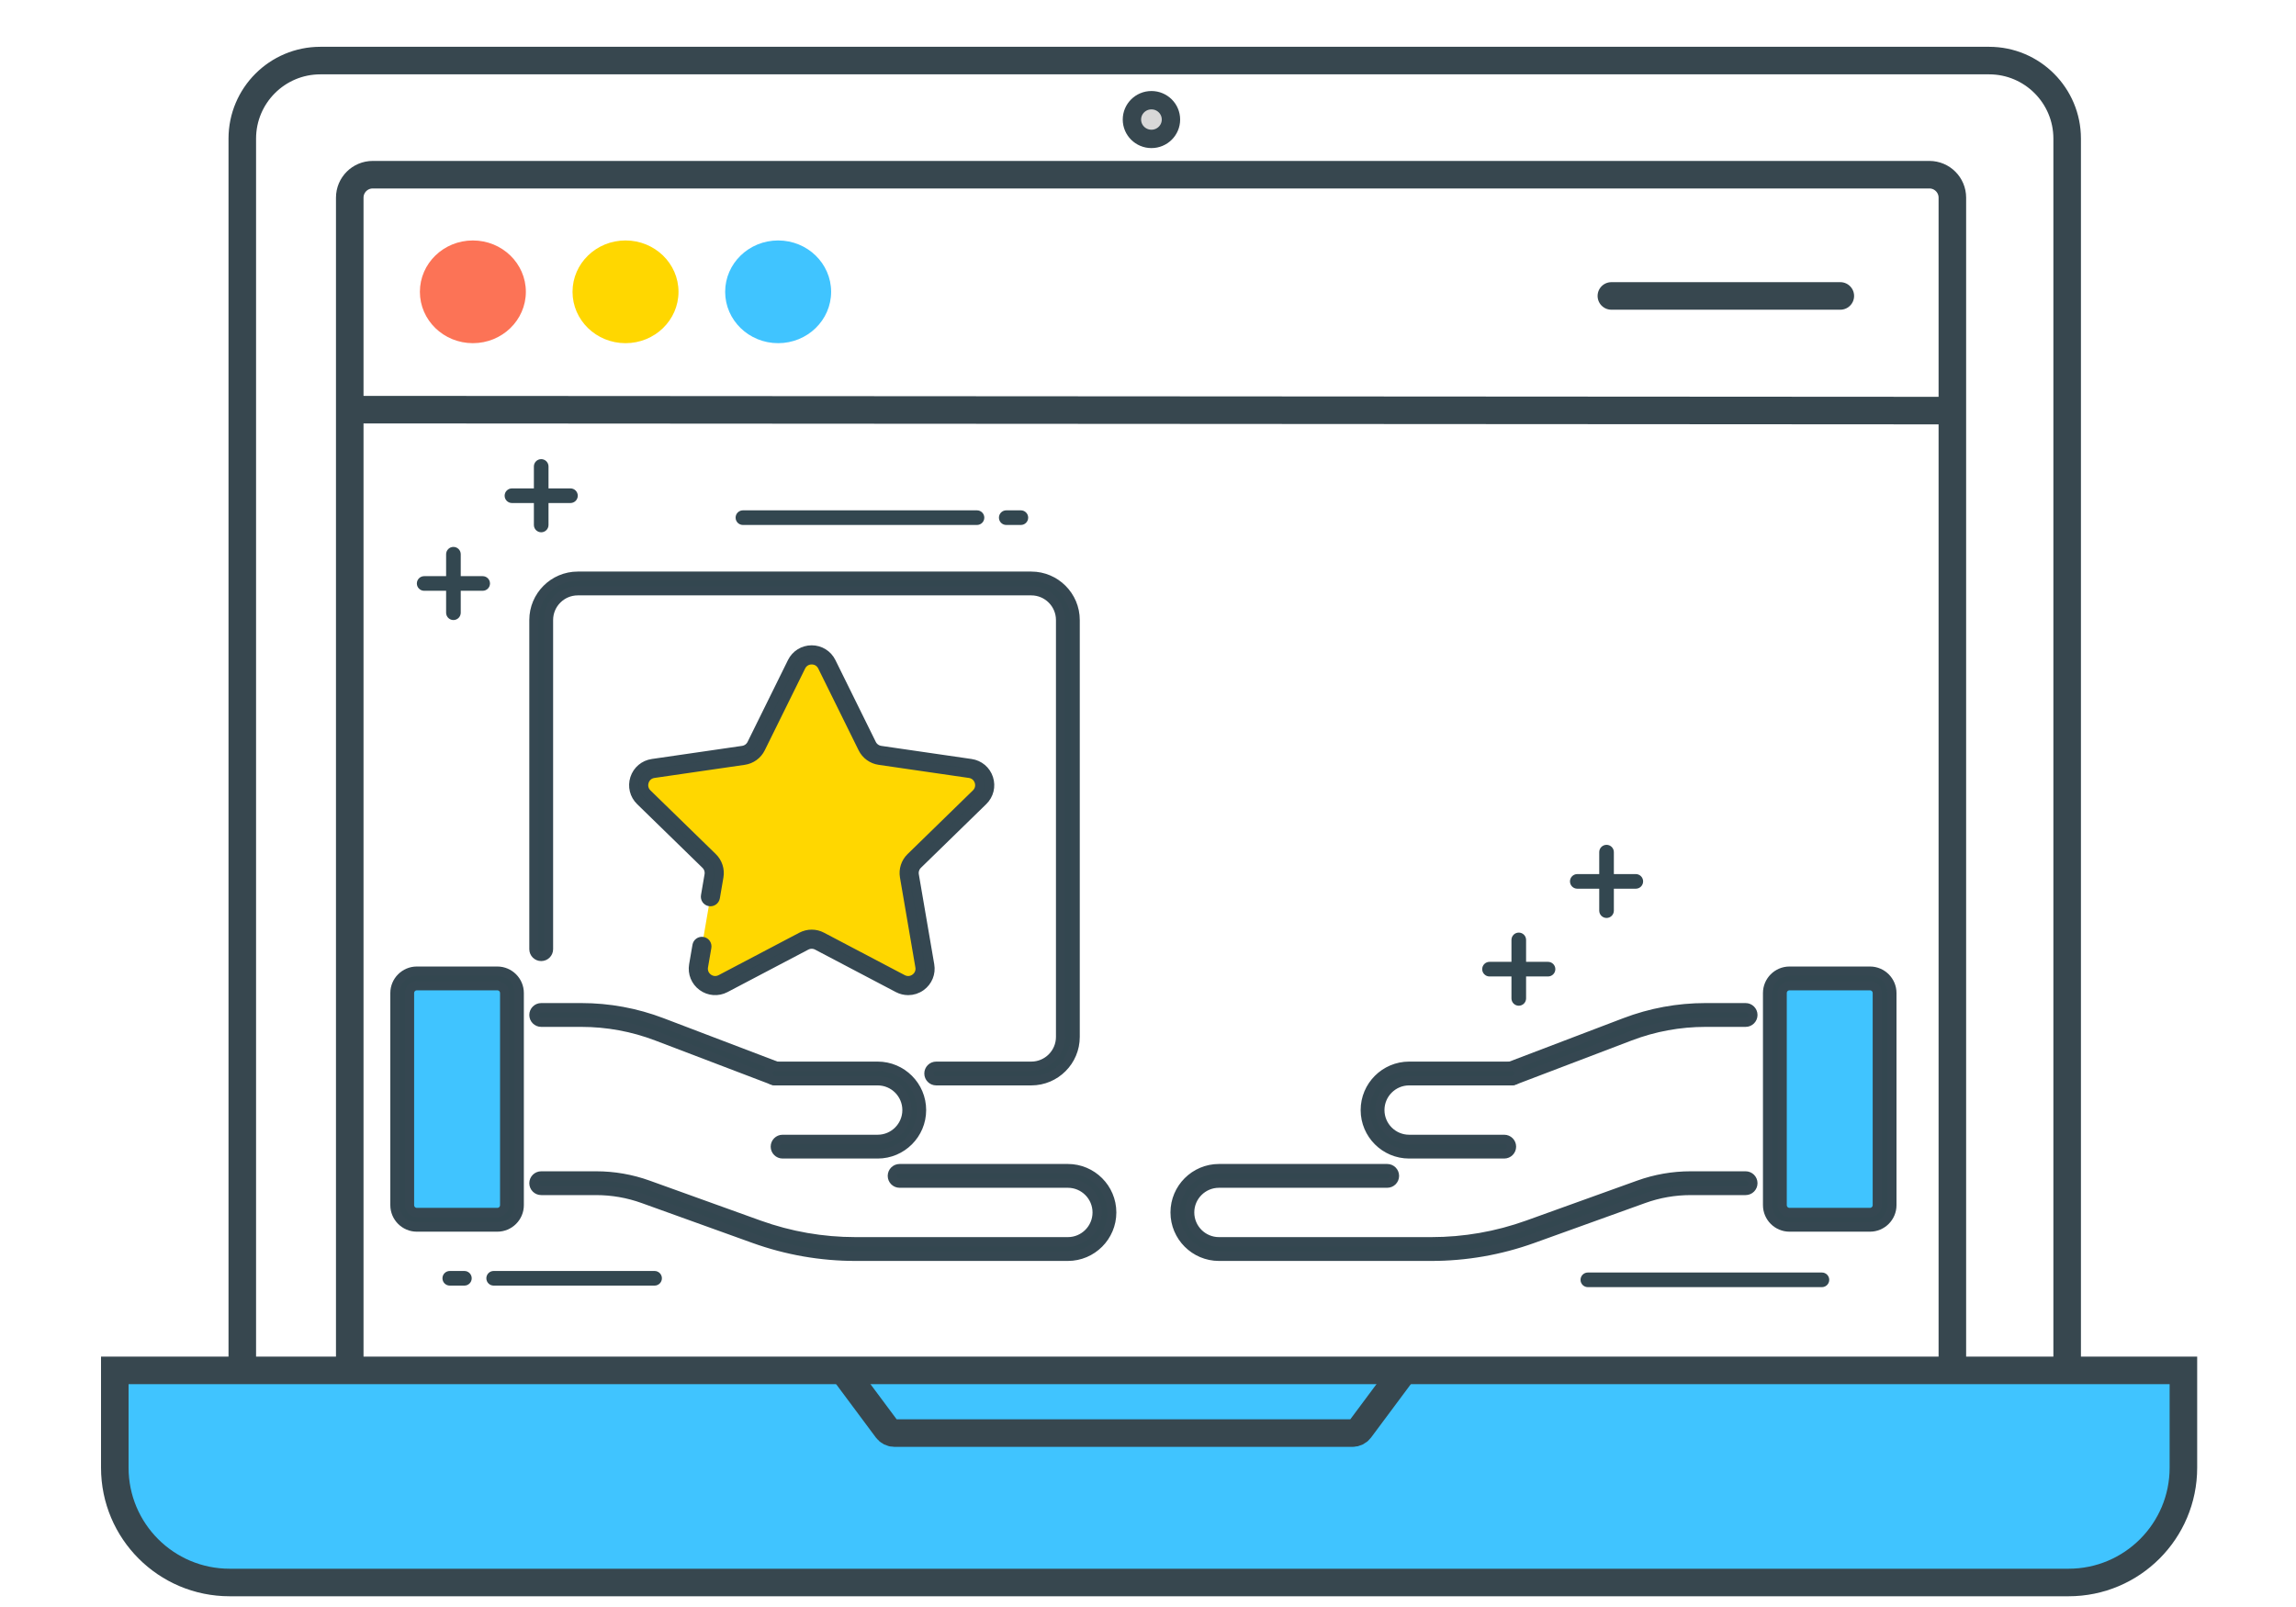 <?xml version="1.0" encoding="UTF-8"?> <svg xmlns="http://www.w3.org/2000/svg" xmlns:xlink="http://www.w3.org/1999/xlink" width="250px" height="175px" viewBox="0 0 250 175" version="1.1"><title>0BC3B988-B994-49B6-8900-965629C7FC5D@2x</title><g id="Page-1" stroke="none" stroke-width="1" fill="none" fill-rule="evenodd"><g id="Marketplace-Solution-Development" transform="translate(-893, -2626)"><g id="Group-6" transform="translate(893, 2626)"><g id="Group-48" transform="translate(43, 50)" fill-rule="nonzero"><g id="technical"><path d="M41.416,67.699 C41.322,67.699 41.225,67.684 41.132,67.646 L28.516,62.839 C25.88,61.835 23.113,61.326 20.294,61.326 L15.929,61.326 C15.49,61.326 15.133,60.969 15.133,60.529 C15.133,60.09 15.49,59.733 15.929,59.733 L20.294,59.733 C23.307,59.733 26.265,60.276 29.083,61.35 L41.701,66.158 C42.112,66.313 42.317,66.774 42.161,67.187 C42.039,67.503 41.736,67.699 41.416,67.699 Z" id="Path" stroke="#354751" fill="#334750"></path><path d="M73.274,86.814 L50.161,86.814 C46.38,86.814 42.658,86.164 39.1,84.884 L27.035,80.54 C25.386,79.945 23.661,79.644 21.909,79.644 L15.929,79.644 C15.49,79.644 15.133,79.287 15.133,78.848 C15.133,78.409 15.49,78.052 15.929,78.052 L21.91,78.052 C23.848,78.052 25.753,78.384 27.577,79.041 L39.642,83.385 C43.027,84.603 46.566,85.22 50.163,85.22 L73.274,85.22 C75.031,85.22 76.46,83.791 76.46,82.034 C76.46,80.277 75.031,78.848 73.274,78.848 L54.956,78.848 C54.516,78.848 54.159,78.491 54.159,78.052 C54.159,77.612 54.516,77.255 54.956,77.255 L73.274,77.255 C75.909,77.255 78.053,79.399 78.053,82.034 C78.053,84.668 75.909,86.814 73.274,86.814 L73.274,86.814 Z" id="Path" stroke="#354751" fill="#334750"></path><path d="M0.796,58.142 L0.796,81.239 C0.796,82.118 1.51,82.832 2.389,82.832 L11.15,82.832 C12.029,82.832 12.743,82.118 12.743,81.239 L12.743,58.142 C12.743,57.263 12.029,56.549 11.15,56.549 L2.389,56.549 C1.51,56.549 0.796,57.263 0.796,58.142 Z" id="Path" fill="#40C4FF"></path><g id="Group" transform="translate(0, 5.575)" fill="#334750"><path d="M11.15,78.053 L2.389,78.053 C1.072,78.053 0,76.981 0,75.664 L0,52.566 C0,51.249 1.072,50.177 2.389,50.177 L11.15,50.177 C12.468,50.177 13.54,51.249 13.54,52.566 L13.54,75.664 C13.54,76.981 12.468,78.053 11.15,78.053 Z M2.389,51.77 C1.95,51.77 1.593,52.127 1.593,52.566 L1.593,75.664 C1.593,76.103 1.95,76.46 2.389,76.46 L11.15,76.46 C11.59,76.46 11.947,76.103 11.947,75.664 L11.947,52.566 C11.947,52.127 11.59,51.77 11.15,51.77 L2.389,51.77 Z" id="Shape" stroke="#354751"></path><path d="M52.566,70.088 L42.212,70.088 C41.773,70.088 41.416,69.731 41.416,69.292 C41.416,68.853 41.773,68.496 42.212,68.496 L52.566,68.496 C54.323,68.496 55.752,67.067 55.752,65.31 C55.752,63.553 54.323,62.124 52.566,62.124 L41.416,62.124 C40.976,62.124 40.619,61.767 40.619,61.327 C40.619,60.888 40.976,60.531 41.416,60.531 L52.566,60.531 C55.201,60.531 57.345,62.675 57.345,65.31 C57.345,67.944 55.201,70.088 52.566,70.088 Z" id="Path" stroke="#354751"></path><path d="M69.292,62.124 L58.938,62.124 C58.499,62.124 58.142,61.767 58.142,61.327 C58.142,60.888 58.499,60.531 58.938,60.531 L69.292,60.531 C71.049,60.531 72.478,59.102 72.478,57.345 L72.478,11.947 C72.478,10.19 71.049,8.761 69.292,8.761 L19.912,8.761 C18.154,8.761 16.726,10.19 16.726,11.947 L16.726,47.788 C16.726,48.227 16.369,48.584 15.929,48.584 C15.49,48.584 15.133,48.227 15.133,47.788 L15.133,11.947 C15.133,9.313 17.277,7.168 19.912,7.168 L69.292,7.168 C71.926,7.168 74.071,9.313 74.071,11.947 L74.071,57.345 C74.071,59.98 71.926,62.124 69.292,62.124 Z" id="Path" stroke="#354751"></path><path d="M7.566,84.425 L5.973,84.425 C5.534,84.425 5.177,84.068 5.177,83.628 C5.177,83.189 5.534,82.832 5.973,82.832 L7.566,82.832 C8.006,82.832 8.363,83.189 8.363,83.628 C8.363,84.068 8.006,84.425 7.566,84.425 Z" id="Path"></path><path d="M28.274,84.425 L10.752,84.425 C10.313,84.425 9.956,84.068 9.956,83.628 C9.956,83.189 10.313,82.832 10.752,82.832 L28.274,82.832 C28.714,82.832 29.071,83.189 29.071,83.628 C29.071,84.068 28.714,84.425 28.274,84.425 Z" id="Path"></path><path d="M68.158,1.593 L66.565,1.593 C66.126,1.593 65.769,1.236 65.769,0.796 C65.769,0.357 66.126,0 66.565,0 L68.158,0 C68.597,0 68.954,0.357 68.954,0.796 C68.954,1.236 68.597,1.593 68.158,1.593 Z" id="Path"></path><path d="M63.379,1.593 L37.893,1.593 C37.453,1.593 37.096,1.236 37.096,0.796 C37.096,0.357 37.453,0 37.893,0 L63.379,0 C63.819,0 64.176,0.357 64.176,0.796 C64.176,1.236 63.819,1.593 63.379,1.593 Z" id="Path"></path><path d="M155.379,84.593 L129.893,84.593 C129.453,84.593 129.096,84.236 129.096,83.796 C129.096,83.357 129.453,83 129.893,83 L155.379,83 C155.819,83 156.176,83.357 156.176,83.796 C156.176,84.236 155.819,84.593 155.379,84.593 Z" id="Path"></path></g><g id="Group-45" transform="translate(2.389, 0)" fill="#334750"><path d="M16.726,4.779 L10.354,4.779 C9.915,4.779 9.558,4.422 9.558,3.982 C9.558,3.543 9.915,3.186 10.354,3.186 L16.726,3.186 C17.165,3.186 17.522,3.543 17.522,3.982 C17.522,4.422 17.165,4.779 16.726,4.779 Z" id="Path"></path><path d="M13.54,7.965 C13.1,7.965 12.743,7.608 12.743,7.168 L12.743,0.796 C12.743,0.357 13.1,-3.99680289e-15 13.54,-3.99680289e-15 C13.979,-3.99680289e-15 14.336,0.357 14.336,0.796 L14.336,7.168 C14.336,7.608 13.979,7.965 13.54,7.965 Z" id="Path"></path><path d="M7.168,14.336 L0.796,14.336 C0.357,14.336 -4.4408921e-15,13.979 -4.4408921e-15,13.54 C-4.4408921e-15,13.1 0.357,12.743 0.796,12.743 L7.168,12.743 C7.608,12.743 7.965,13.1 7.965,13.54 C7.965,13.979 7.608,14.336 7.168,14.336 Z" id="Path"></path><path d="M3.982,17.522 C3.543,17.522 3.186,17.165 3.186,16.726 L3.186,10.354 C3.186,9.915 3.543,9.558 3.982,9.558 C4.422,9.558 4.779,9.915 4.779,10.354 L4.779,16.726 C4.779,17.165 4.422,17.522 3.982,17.522 Z" id="Path"></path></g></g><g id="favorite-(1)" transform="translate(26, 20)"><path d="M37.663,16.819 C38.754,15.756 38.152,13.904 36.645,13.685 L26.81,12.256 C26.212,12.169 25.694,11.793 25.427,11.25 L21.029,2.339 C20.355,0.974 18.407,0.974 17.733,2.339 L13.335,11.25 C13.068,11.793 12.55,12.169 11.952,12.256 L2.117,13.685 C0.61,13.904 0.008,15.756 1.099,16.819 L8.215,23.756 C8.648,24.178 8.846,24.786 8.743,25.383 L8.354,27.652 L7.427,33.058 L7.064,35.177 C6.806,36.679 8.382,37.823 9.73,37.114 L18.526,32.49 C19.061,32.209 19.701,32.209 20.236,32.49 L29.032,37.114 C30.38,37.824 31.956,36.679 31.699,35.177 L30.019,25.383 C29.917,24.786 30.114,24.178 30.547,23.756 L37.663,16.819 Z" id="Path" fill="#FFD700"></path><path d="M38.041,17.207 C38.695,16.57 38.925,15.635 38.643,14.768 C38.362,13.9 37.625,13.28 36.722,13.149 L26.889,11.72 C26.466,11.658 26.101,11.394 25.912,11.011 L21.514,2.1 C21.111,1.281 20.293,0.773 19.381,0.773 C18.468,0.773 17.651,1.281 17.247,2.1 L12.849,11.011 C12.661,11.394 12.296,11.658 11.873,11.72 L2.039,13.149 C1.136,13.28 0.4,13.901 0.118,14.768 C-0.164,15.636 0.067,16.57 0.72,17.207 L7.836,24.144 C8.142,24.441 8.281,24.87 8.208,25.291 L7.82,27.56 C7.769,27.854 7.967,28.135 8.262,28.185 C8.557,28.236 8.837,28.038 8.888,27.743 L9.277,25.474 C9.409,24.702 9.154,23.914 8.592,23.368 L1.476,16.431 C1.115,16.079 0.993,15.583 1.148,15.103 C1.304,14.623 1.695,14.293 2.195,14.221 L12.028,12.792 C12.804,12.68 13.473,12.192 13.82,11.49 L18.218,2.579 C18.442,2.126 18.876,1.857 19.381,1.857 C19.885,1.857 20.319,2.127 20.543,2.579 L24.941,11.49 C25.288,12.192 25.957,12.679 26.733,12.792 L36.566,14.221 C37.066,14.294 37.457,14.623 37.613,15.103 C37.769,15.583 37.646,16.079 37.285,16.431 L30.169,23.368 C29.608,23.914 29.352,24.702 29.485,25.474 L31.164,35.269 C31.25,35.766 31.057,36.239 30.649,36.536 C30.241,36.832 29.73,36.869 29.283,36.635 L20.488,32.01 C19.795,31.645 18.966,31.646 18.274,32.01 L9.478,36.635 C9.031,36.869 8.521,36.832 8.113,36.536 C7.705,36.239 7.512,35.766 7.597,35.269 L7.961,33.149 C8.011,32.855 7.813,32.574 7.518,32.524 C7.225,32.474 6.943,32.671 6.893,32.967 L6.529,35.085 C6.375,35.985 6.738,36.876 7.476,37.412 C8.213,37.949 9.174,38.018 9.982,37.594 L18.778,32.97 C19.155,32.771 19.606,32.771 19.984,32.97 L28.78,37.594 C29.131,37.778 29.511,37.869 29.889,37.869 C30.38,37.869 30.869,37.716 31.286,37.412 C32.024,36.876 32.387,35.985 32.232,35.086 L30.553,25.292 C30.481,24.87 30.62,24.441 30.926,24.144 L38.041,17.207 Z" id="Path" stroke="#354751" fill="#334750"></path></g><g id="Group-45" transform="translate(118.389, 42)" fill="#334750"><path d="M16.726,4.779 L10.354,4.779 C9.915,4.779 9.558,4.422 9.558,3.982 C9.558,3.543 9.915,3.186 10.354,3.186 L16.726,3.186 C17.165,3.186 17.522,3.543 17.522,3.982 C17.522,4.422 17.165,4.779 16.726,4.779 Z" id="Path"></path><path d="M13.54,7.965 C13.1,7.965 12.743,7.608 12.743,7.168 L12.743,0.796 C12.743,0.357 13.1,-3.99680289e-15 13.54,-3.99680289e-15 C13.979,-3.99680289e-15 14.336,0.357 14.336,0.796 L14.336,7.168 C14.336,7.608 13.979,7.965 13.54,7.965 Z" id="Path"></path><path d="M7.168,14.336 L0.796,14.336 C0.357,14.336 -4.4408921e-15,13.979 -4.4408921e-15,13.54 C-4.4408921e-15,13.1 0.357,12.743 0.796,12.743 L7.168,12.743 C7.608,12.743 7.965,13.1 7.965,13.54 C7.965,13.979 7.608,14.336 7.168,14.336 Z" id="Path"></path><path d="M3.982,17.522 C3.543,17.522 3.186,17.165 3.186,16.726 L3.186,10.354 C3.186,9.915 3.543,9.558 3.982,9.558 C4.422,9.558 4.779,9.915 4.779,10.354 L4.779,16.726 C4.779,17.165 4.422,17.522 3.982,17.522 Z" id="Path"></path></g><g id="technical" transform="translate(123.5, 71) scale(-1, 1) translate(-123.5, -71) translate(84, 55)"><path d="M41.416,12.699 C41.322,12.699 41.225,12.684 41.132,12.646 L28.516,7.839 C25.88,6.835 23.113,6.326 20.294,6.326 L15.929,6.326 C15.49,6.326 15.133,5.969 15.133,5.529 C15.133,5.09 15.49,4.733 15.929,4.733 L20.294,4.733 C23.307,4.733 26.265,5.276 29.083,6.35 L41.701,11.158 C42.112,11.313 42.317,11.774 42.161,12.187 C42.039,12.503 41.736,12.699 41.416,12.699 Z" id="Path" stroke="#354751" fill="#334750"></path><path d="M73.274,31.814 L50.161,31.814 C46.38,31.814 42.658,31.164 39.1,29.884 L27.035,25.54 C25.386,24.945 23.661,24.644 21.909,24.644 L15.929,24.644 C15.49,24.644 15.133,24.287 15.133,23.848 C15.133,23.409 15.49,23.052 15.929,23.052 L21.91,23.052 C23.848,23.052 25.753,23.384 27.577,24.041 L39.642,28.385 C43.027,29.603 46.566,30.22 50.163,30.22 L73.274,30.22 C75.031,30.22 76.46,28.791 76.46,27.034 C76.46,25.277 75.031,23.848 73.274,23.848 L54.956,23.848 C54.516,23.848 54.159,23.491 54.159,23.052 C54.159,22.612 54.516,22.255 54.956,22.255 L73.274,22.255 C75.909,22.255 78.053,24.399 78.053,27.034 C78.053,29.668 75.909,31.814 73.274,31.814 L73.274,31.814 Z" id="Path" stroke="#354751" fill="#334750"></path><path d="M0.796,3.142 L0.796,26.239 C0.796,27.118 1.51,27.832 2.389,27.832 L11.15,27.832 C12.029,27.832 12.743,27.118 12.743,26.239 L12.743,3.142 C12.743,2.263 12.029,1.549 11.15,1.549 L2.389,1.549 C1.51,1.549 0.796,2.263 0.796,3.142 Z" id="Path" fill="#40C4FF"></path><g id="Group" transform="translate(0, 0.575)" fill="#334750" stroke="#354751"><path d="M11.15,28.053 L2.389,28.053 C1.072,28.053 0,26.981 0,25.664 L0,2.566 C0,1.249 1.072,0.177 2.389,0.177 L11.15,0.177 C12.468,0.177 13.54,1.249 13.54,2.566 L13.54,25.664 C13.54,26.981 12.468,28.053 11.15,28.053 Z M2.389,1.77 C1.95,1.77 1.593,2.127 1.593,2.566 L1.593,25.664 C1.593,26.103 1.95,26.46 2.389,26.46 L11.15,26.46 C11.59,26.46 11.947,26.103 11.947,25.664 L11.947,2.566 C11.947,2.127 11.59,1.77 11.15,1.77 L2.389,1.77 Z" id="Shape"></path><path d="M52.566,20.088 L42.212,20.088 C41.773,20.088 41.416,19.731 41.416,19.292 C41.416,18.853 41.773,18.496 42.212,18.496 L52.566,18.496 C54.323,18.496 55.752,17.067 55.752,15.31 C55.752,13.553 54.323,12.124 52.566,12.124 L41.416,12.124 C40.976,12.124 40.619,11.767 40.619,11.327 C40.619,10.888 40.976,10.531 41.416,10.531 L52.566,10.531 C55.201,10.531 57.345,12.675 57.345,15.31 C57.345,17.944 55.201,20.088 52.566,20.088 Z" id="Path"></path></g></g></g><g id="Social-Media-App-Dev"><rect id="Rectangle" x="0" y="0" width="250" height="174.006"></rect><g id="Group-17" transform="translate(11, 5.096)"><path d="M205.583,1.5 C207.93,1.5 210.055,2.451 211.593,3.99 C213.131,5.528 214.083,7.653 214.083,10 L214.083,10 L214.083,145.736 L15.382,145.736 L15.382,10 C15.382,7.653 16.334,5.528 17.872,3.99 C19.41,2.451 21.535,1.5 23.882,1.5 L23.882,1.5 Z" id="Rectangle" stroke="#37474F" stroke-width="3"></path><path d="M199.083,13.929 C199.773,13.929 200.398,14.209 200.85,14.661 C201.303,15.114 201.583,15.739 201.583,16.429 L201.583,16.429 L201.583,158.165 L27.083,158.165 L27.083,16.429 C27.083,15.739 27.362,15.114 27.815,14.661 C28.267,14.209 28.892,13.929 29.583,13.929 L29.583,13.929 Z" id="Rectangle" stroke="#37474F" stroke-width="3"></path><ellipse id="Oval" stroke="#37474F" stroke-width="2" fill="#D8D8D8" cx="114.375" cy="7.923" rx="2.125" ry="2.107"></ellipse><path d="M226.74,144.134 L226.74,154.735 C226.74,158.187 225.341,161.312 223.079,163.574 C220.817,165.836 217.692,167.235 214.24,167.235 L214.24,167.235 L14,167.235 C10.548,167.235 7.423,165.836 5.161,163.574 C2.899,161.312 1.5,158.187 1.5,154.735 L1.5,154.735 L1.5,144.134 L226.74,144.134 Z" id="Rectangle" stroke="#37474F" stroke-width="3" fill="#40C4FF"></path><path d="M81.252,144.75 L85.579,150.562 C85.768,150.815 86.065,150.964 86.381,150.964 L136.278,150.964 C136.594,150.964 136.892,150.815 137.081,150.562 L141.408,144.75 L141.408,144.75" id="Path-5" stroke="#37474F" stroke-width="3" stroke-linecap="round"></path><g id="Group-14" transform="translate(28.75, 20.974)"><ellipse id="Oval" fill="#FC7356" cx="11.739" cy="5.708" rx="5.769" ry="5.593"></ellipse><ellipse id="Oval" fill="#FFD700" cx="28.359" cy="5.708" rx="5.769" ry="5.593"></ellipse><ellipse id="Oval" fill="#40C4FF" cx="44.978" cy="5.708" rx="5.769" ry="5.593"></ellipse><line x1="135.704" y1="6.157" x2="160.633" y2="6.157" id="Line-3" stroke="#37474F" stroke-width="3" stroke-linecap="round"></line><line x1="0.178" y1="18.54" x2="171.25" y2="18.643" id="Line" stroke="#37474F" stroke-width="3" stroke-linecap="square"></line></g></g></g></g></g></g></svg> 